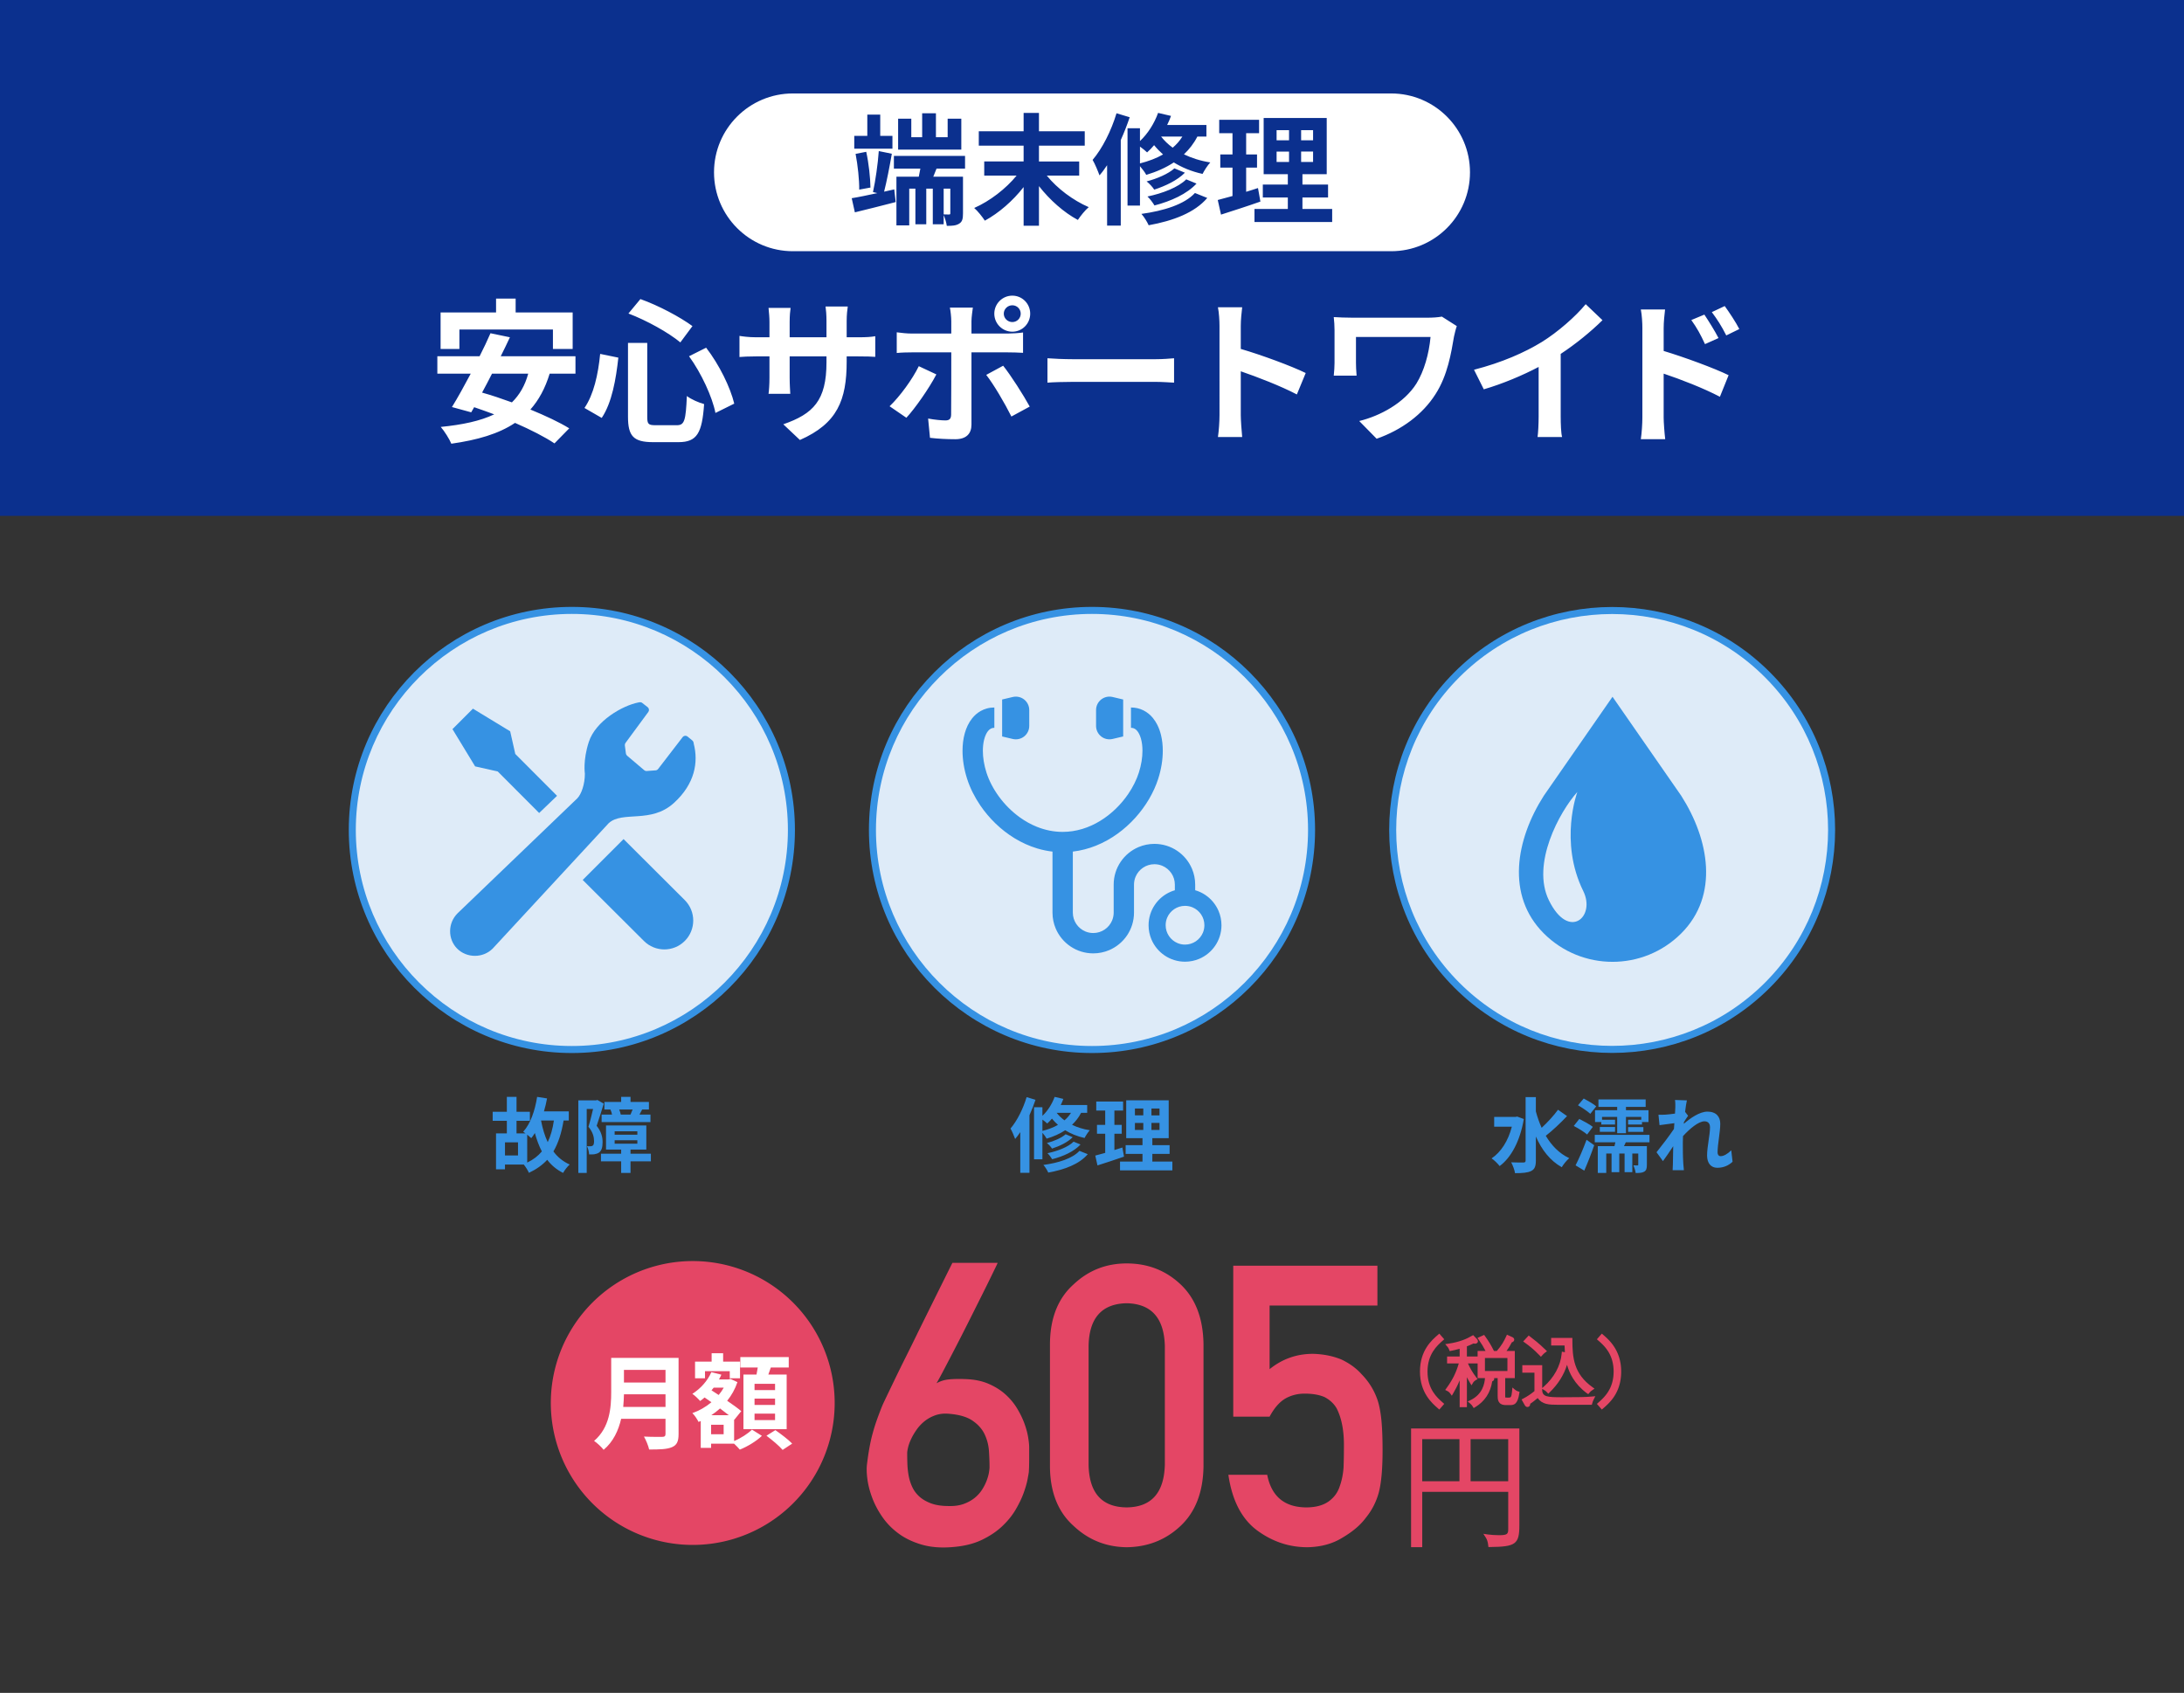 <?xml version="1.0" encoding="utf-8"?><svg xmlns="http://www.w3.org/2000/svg" width="295.15" height="228.788" viewBox="0 0 295.15 228.788" style="enable-background:new 0 0 295.15 228.788" xml:space="preserve"><rect x="0" y="0" width="295.15" height="228.788" fill="#333333" stroke="none"/><path style="fill:#0b308e" d="M0 69.715 0 0 295.15 0 295.15 69.715"/><path style="fill:#fff" d="M74.283 50.495c-.609 1.995-1.47 3.569-2.604 4.851 2.037.84 3.926 1.721 5.249 2.54l-1.995 2.036c-1.281-.86-3.212-1.848-5.333-2.771-2.226 1.491-5.081 2.311-8.608 2.814-.231-.588-.945-1.723-1.428-2.268 2.939-.295 5.333-.799 7.223-1.701-.924-.336-1.827-.672-2.708-.966l-.399.692-2.604-.713c.756-1.219 1.638-2.814 2.541-4.515h-4.514v-2.352h5.711c.546-1.071 1.05-2.142 1.47-3.107l2.625.546c-.378.818-.798 1.68-1.239 2.562h10.099v2.352H74.283zM62.084 47.157h-2.541v-4.934h7.496v-1.869h2.646v1.869h7.706v4.934h-2.667v-2.624h-12.64V47.157zM66.493 50.495c-.441.882-.903 1.743-1.344 2.562 1.281.357 2.646.818 4.031 1.322 1.029-1.008 1.764-2.268 2.205-3.884H66.493zM83.565 48.332c-.315 2.877-.861 6.09-2.247 8.146l-2.331-1.344c1.239-1.805 1.848-4.514 2.121-7.307L83.565 48.332zM87.47 46.338v9.973c0 1.008.147 1.155 1.134 1.155h2.876c1.029 0 1.197-.651 1.344-3.947.588.462 1.638.903 2.331 1.092-.273 3.905-.945 5.144-3.464 5.144h-3.422c-2.667 0-3.401-.818-3.401-3.443v-9.973H87.47zM86.546 40.417c2.478.882 5.375 2.436 7.034 3.653l-1.638 2.205c-1.617-1.344-4.535-2.961-7.013-3.906L86.546 40.417zM95.428 46.989c1.785 2.311 3.275 5.375 3.8 7.559l-2.541 1.26c-.42-2.141-1.89-5.354-3.569-7.663L95.428 46.989zM108.102 59.461l-2.247-2.121c4.052-1.406 5.837-3.213 5.837-8.377v-.799h-4.976v2.855c0 .924.063 1.785.084 2.205h-2.939c.063-.42.126-1.26.126-2.205v-2.855h-1.785c-1.05 0-1.806.043-2.268.084v-2.855c.357.063 1.218.189 2.268.189h1.785v-2.078c0-.609-.063-1.26-.126-1.891h2.981c-.063.399-.126 1.071-.126 1.891v2.078h4.976v-2.205c0-.84-.063-1.532-.126-1.952h3.002c-.063.42-.147 1.112-.147 1.952v2.205h1.554c1.113 0 1.743-.042 2.31-.146v2.792c-.462-.042-1.197-.063-2.31-.063h-1.554v.693C114.422 54.065 113.163 57.235 108.102 59.461zM122.489 56.458l-2.268-1.554c1.407-1.344 3.086-3.653 3.947-5.417l2.373 1.112C125.575 52.469 123.644 55.219 122.489 56.458zM131.286 43.399v1.68h4.892c.588 0 1.512-.062 2.079-.146v2.75c-.672-.042-1.491-.062-2.058-.062h-4.913v9.763c0 1.218-.693 1.974-2.184 1.974-1.134 0-2.352-.062-3.422-.189l-.252-2.604c.903.168 1.827.252 2.331.252.546 0 .756-.209.777-.756.021-.776.021-7.432.021-8.419v-.021h-5.333c-.63 0-1.449.021-2.037.084V44.91c.63.084 1.365.168 2.037.168h5.333v-1.68c0-.546-.105-1.47-.189-1.826h3.107C131.433 41.866 131.286 42.873 131.286 43.399zM139.16 54.947l-2.478 1.344c-.903-1.806-2.394-4.347-3.401-5.627l2.289-1.239C136.64 50.768 138.32 53.414 139.16 54.947zM136.808 39.955c1.344 0 2.415 1.092 2.415 2.436s-1.071 2.436-2.415 2.436-2.436-1.092-2.436-2.436S135.464 39.955 136.808 39.955zM136.808 43.525c.63 0 1.134-.504 1.134-1.134s-.504-1.134-1.134-1.134-1.155.504-1.155 1.134S136.178 43.525 136.808 43.525zM144.935 48.543h11.274c.987 0 1.911-.084 2.457-.127v3.297c-.504-.021-1.575-.105-2.457-.105h-11.274c-1.197 0-2.604.043-3.38.105v-3.297C142.311 48.48 143.843 48.543 144.935 48.543zM164.805 44.049c0-.734-.063-1.784-.21-2.52h3.275c-.084.735-.189 1.659-.189 2.52v3.107c2.813.819 6.845 2.311 8.776 3.255l-1.196 2.897c-2.163-1.134-5.312-2.352-7.58-3.129v5.942c0 .608.105 2.079.189 2.939h-3.275c.126-.84.21-2.1.21-2.939V44.049zM196.498 45.477c-.379 2.205-.861 5.25-2.499 7.79-1.743 2.751-4.599 4.851-7.958 6.026l-2.352-2.395c2.835-.692 6.068-2.436 7.727-5.06 1.05-1.7 1.701-4.031 1.911-6.299h-10.078v3.507c0 .314.021 1.07.084 1.721h-3.087c.063-.65.105-1.154.105-1.721v-4.431c0-.567-.042-1.218-.105-1.764.672.042 1.596.084 2.583.084h10.036c.714 0 1.428-.042 1.994-.147l2.016 1.281C196.75 44.385 196.561 45.184 196.498 45.477zM208.375 46.212c2.162-1.344 4.556-3.443 5.92-5.103l2.268 2.163c-1.596 1.575-3.611 3.212-5.647 4.556v8.482c0 .924.042 2.227.188 2.751h-3.316c.084-.504.146-1.827.146-2.751v-6.719c-2.162 1.135-4.829 2.268-7.412 3.023l-1.322-2.645C202.957 49.004 206.044 47.64 208.375 46.212zM221.954 44.365c0-.756-.062-1.784-.209-2.54h3.275c-.084.734-.189 1.658-.189 2.54v3.065c2.793.84 6.845 2.33 8.776 3.275l-1.176 2.918c-2.184-1.154-5.333-2.372-7.601-3.128v5.942c0 .588.105 2.057.21 2.918h-3.296c.125-.818.209-2.1.209-2.918V44.365zM232.243 45.688l-1.827.818c-.608-1.322-1.071-2.162-1.848-3.254l1.764-.735C230.919 43.399 231.759 44.742 232.243 45.688zM235.055 44.469l-1.764.861c-.672-1.322-1.176-2.1-1.952-3.149l1.743-.819C233.691 42.201 234.573 43.525 235.055 44.469zM187.997 12.63h-80.843c-5.887 0-10.66 4.773-10.66 10.66v0c0 5.887 4.773 10.66 10.66 10.66h80.843c5.887 0 10.66-4.773 10.66-10.66v0C198.657 17.403 193.884 12.63 187.997 12.63z"/><path style="fill:#0b308e" d="m120.851 25.593.196 1.715c-1.911.506-3.935.995-5.519 1.388l-.425-1.91c.931-.147 2.155-.408 3.461-.687l-.588-.146c.327-1.47.669-3.837.784-5.535l1.764.359c-.294 1.698-.686 3.723-1.045 5.127L120.851 25.593zM120.606 20.091h-5.159v-1.73h1.763v-2.874h1.747v2.874h1.649V20.091zM116.117 25.626c.016-1.307-.196-3.299-.49-4.833l1.437-.277c.343 1.551.555 3.526.571 4.832L116.117 25.626zM126.566 22.785l-.441 1.094h4.016v4.947c0 .718-.082 1.143-.522 1.403-.44.278-.979.294-1.665.294-.065-.44-.229-1.012-.425-1.453v1.241h-1.469v-4.816h-.882v4.816h-1.469v-4.816h-.833v4.963h-1.731v-6.579h3.021c.065-.343.147-.719.212-1.094h-3.576v-1.715h9.617v1.715H126.566zM129.913 20.222h-8.539v-4.18h1.78v2.498h1.469v-3.233h1.861v3.233h1.584v-2.498h1.845V20.222zM128.427 25.495h-.898v3.478c.311.017.621.017.719.017.146 0 .179-.049.179-.18V25.495zM141.468 23.732c1.404 1.747 3.576 3.363 5.666 4.262-.49.408-1.127 1.208-1.47 1.73-1.895-1.013-3.788-2.694-5.257-4.571v5.355h-2.073v-5.225c-1.453 1.86-3.347 3.51-5.241 4.538-.326-.506-.963-1.306-1.437-1.714 2.123-.931 4.294-2.612 5.73-4.376h-4.375v-1.91h5.323v-2.139h-6.058V17.74h6.058v-2.481h2.073v2.481h6.188v1.943h-6.188v2.139h5.437v1.91H141.468zM152.67 15.846c-.343 1.013-.751 2.073-1.208 3.086v11.56h-1.846v-8.164c-.326.49-.669.964-1.028 1.372-.163-.457-.62-1.584-.931-2.09 1.307-1.535 2.515-3.919 3.232-6.303L152.67 15.846zM161.813 18.458c-.474.931-1.094 1.715-1.812 2.4 1.013.489 2.205.882 3.56 1.094-.343.359-.816 1.094-1.045 1.551-1.502-.326-2.808-.882-3.886-1.551-1.094.719-2.351 1.273-3.723 1.682-.146-.294-.522-.8-.849-1.176v5.323h-1.682V17.332h1.682v1.73c1.062-.996 1.942-2.384 2.449-3.805l1.747.408c-.147.408-.327.833-.522 1.225h5.306v1.567H161.813zM154.058 22.083c1.159-.294 2.204-.687 3.118-1.209-.457-.407-.865-.832-1.208-1.257-.294.359-.62.686-.947.979-.212-.212-.604-.522-.963-.783V22.083zM163.152 26.752c-1.698 1.992-4.588 3.086-7.918 3.69-.213-.474-.604-1.11-.98-1.535 3.005-.408 5.829-1.29 7.233-2.824L163.152 26.752zM160.131 23.34c-1.012 1.028-2.628 1.796-4.146 2.286-.229-.359-.653-.816-1.029-1.11 1.388-.359 2.955-1.029 3.756-1.764L160.131 23.34zM161.699 24.81c-1.29 1.403-3.461 2.384-5.682 2.955-.212-.359-.604-.898-.947-1.208 2.041-.425 4.164-1.241 5.241-2.318L161.699 24.81zM156.915 18.458c.408.522.931 1.045 1.567 1.502.522-.44.946-.931 1.306-1.502H156.915zM170.333 27.242c-1.796.637-3.756 1.257-5.323 1.763l-.44-1.976c.571-.146 1.241-.326 1.992-.538v-3.837h-1.649v-1.78h1.649v-2.873h-1.796v-1.812h5.388v1.812h-1.747v2.873h1.47v1.78h-1.47v3.266c.539-.164 1.077-.327 1.6-.507L170.333 27.242zM180.032 28.239v1.763h-10.499v-1.763h4.507v-1.552h-3.38V24.94h3.38v-1.403h-3.266v-7.593h8.522v7.593h-3.281v1.403h3.461v1.747h-3.461v1.552H180.032zM172.521 18.964h1.682v-1.371h-1.682V18.964zM172.521 21.887h1.682v-1.404h-1.682V21.887zM177.452 17.593h-1.616v1.371h1.616V17.593zM177.452 20.483h-1.616v1.404h1.616V20.483z"/><path style="fill:#e44665" d="M201.371,208.823c-0.072-0.611-0.198-0.9-0.396-1.206c0.486,0.072,1.135,0.108,1.621,0.108 c1.08,0,1.477-0.162,1.477-1.045v-5.312h-12.118v7.473h-1.008v-15.539h14.134v12.82 C205.08,208.409,204.864,208.787,201.371,208.823z M197.482,194.239h-5.528v6.193h5.528V194.239z M204.072,194.239h-5.582v6.193 h5.582V194.239z"/><path style="fill:#e44665" d="M192.204 209.091h-1.508v-16.039h14.634v13.07c0 2.557-.48 2.915-3.956 2.95l-.225.002-.026-.223c-.066-.562-.178-.82-.358-1.1l-.301-.465.548.082c.432.064 1.054.105 1.584.105 1.082 0 1.227-.16 1.227-.795v-5.062h-11.618V209.091zM191.196 208.591h.508v-7.473h12.618v5.562c0 1.199-.748 1.295-1.727 1.295-.378 0-.803-.021-1.178-.055.071.177.128.382.171.649 3.241-.049 3.241-.445 3.241-2.447v-12.57h-13.634V208.591zM204.322 200.682h-6.082v-6.693h6.082V200.682zM198.74 200.182h5.082v-5.693h-5.082V200.182zM197.732 200.682h-6.028v-6.693h6.028V200.682zM192.204 200.182h5.028v-5.693h-5.028V200.182zM194.487 190.14c-.81-.699-2.339-2.029-2.339-4.777 0-2.749 1.519-4.067 2.339-4.777l.339.39c-.779.689-2.158 1.899-2.158 4.388s1.359 3.688 2.158 4.388L194.487 190.14z"/><path style="fill:#e44665" d="m194.512 190.492-.188-.163c-.787-.681-2.426-2.095-2.426-4.967 0-2.867 1.578-4.232 2.425-4.967l.189-.163.665.766-.186.164c-.782.691-2.074 1.834-2.074 4.2 0 2.383 1.298 3.521 2.073 4.199l.188.165L194.512 190.492zM194.462 180.938c-.812.716-2.064 1.984-2.064 4.425 0 2.444 1.253 3.71 2.064 4.425l.012-.014c-.808-.722-2.057-1.997-2.057-4.411 0-2.407 1.254-3.687 2.058-4.41L194.462 180.938zM197.999 184.013c.24.56.59 1.359 1.31 2.289-.09.05-.319.21-.449.43-.4-.659-.64-1.209-.87-1.959v5.147h-.479v-4.987c-.36 1.459-.89 2.479-1.329 3.229-.17-.24-.42-.37-.5-.41.89-1.22 1.399-2.278 1.789-3.738h-1.659v-.439h1.699v-1.629c-.71.22-1.13.3-1.439.359-.069-.21-.17-.34-.279-.47 1.568-.229 2.538-.68 3.248-1.089l.359.369c.05.05.08.11.08.15s-.07.09-.13.09-.16-.06-.2-.08c-.539.27-.859.39-1.159.5v1.799h1.52v.439H197.999zM201.438 186.472c-.07.56-.3 2.329-2.199 3.479-.1-.16-.199-.301-.43-.49 1.979-.949 2.1-2.759 2.14-3.418l.569.16c.08.02.16.05.16.13C201.678 186.432 201.588 186.462 201.438 186.472zM204.077 189.64h-.55c-.84 0-.88-.479-.88-1.039v-2.608h-2.708v-3.169h2.459c.669-.749 1.039-1.369 1.379-2.118l.529.239c.04.021.08.051.08.101 0 .119-.17.119-.229.119-.22.431-.54 1.02-1.08 1.659h1.39v3.169h-1.299v2.578c0 .13 0 .32.02.4.021.09.04.159.66.159.409 0 .649 0 .749-1.119.18.15.32.21.479.26C204.866 189.64 204.466 189.64 204.077 189.64zM201.128 182.744c-.36-.73-.67-1.25-1.08-1.829l.44-.2c.51.71.789 1.189 1.1 1.799C201.308 182.614 201.278 182.624 201.128 182.744zM203.966 183.274h-3.538v2.259h3.538V183.274z"/><path style="fill:#e44665" d="m199.157 190.292-.13-.21c-.087-.139-.17-.259-.377-.429l-.303-.249.354-.17c1.676-.803 1.923-2.251 1.983-2.992h-.995v-1.979h-1.308c.225.499.556 1.15 1.125 1.886l.179.23-.255.142c-.06.033-.254.167-.355.338l-.212.359-.217-.356c-.155-.256-.288-.497-.406-.742v4.051h-.979v-3.631c-.285.72-.596 1.291-.863 1.748l-.196.335-.224-.316c-.063-.09-.186-.22-.407-.331l-.265-.132.174-.239c.812-1.113 1.293-2.074 1.662-3.341h-1.58v-.939h1.699v-1.043c-.527.15-.872.217-1.134.268l-.216.041-.077-.207c-.056-.168-.135-.271-.233-.387l-.289-.344.444-.064c1.572-.23 2.515-.687 3.159-1.059l.169-.097.494.508c.094.094.151.217.151.325 0 .277-.35.395-.581.289-.4.196-.681.309-.908.395v1.375h1.449v-.75h1.073c-.291-.567-.562-1.011-.918-1.514l-.175-.247.902-.41.12.167c.536.747.816 1.236 1.119 1.831l.088.173h.387c.635-.727.967-1.316 1.264-1.972l.103-.228.757.343c.199.102.228.249.228.328 0 .054-.018.292-.319.354-.184.351-.409.747-.725 1.174h1.124v3.669h-1.299v2.328c0 .062 0 .204.006.288.062.01.184.021.424.021.314 0 .421 0 .5-.892l.042-.477.367.308c.145.12.25.167.394.213l.205.063-.032.213c-.225 1.462-.697 1.581-1.246 1.581h-.55c-1.13 0-1.13-.807-1.13-1.289v-2.358h-.479c.008.033.011.063.011.09 0 .107-.04.275-.268.352-.237 1.533-1.008 2.703-2.292 3.48L199.157 190.292zM199.233 189.519c.027.031.053.062.075.091 1.62-1.089 1.816-2.645 1.882-3.169l.009-.068-.023-.007C201.1 187.142 200.806 188.609 199.233 189.519zM202.897 185.783v2.818c0 .585.052.789.63.789h.55c.254 0 .466 0 .632-.575-.154.471-.421.565-.861.565-.512 0-.829-.023-.904-.354-.023-.098-.025-.258-.025-.456L202.897 185.783zM196.041 187.677c.031.022.061.045.09.069.153-.275.315-.588.475-.944C196.438 187.091 196.25 187.38 196.041 187.677zM198.63 185.774c.081.177.169.35.267.525.02-.018.039-.035.059-.052C198.836 186.085 198.729 185.927 198.63 185.774zM204.216 185.742v-2.669V185.742zM200.678 185.283h3.038v-1.759h-3.038V185.283zM202.554 183.024h.026l.305-.361c.504-.597.813-1.149 1.049-1.611l-.035-.017c-.303.634-.665 1.229-1.314 1.956L202.554 183.024zM200.934 181.84c.099.173.194.352.293.544.003-.002.007-.003.01-.005C201.141 182.199 201.043 182.023 200.934 181.84zM196.221 182.018c.001 0 .001.001.001.002.036-.008.074-.016.113-.023C196.298 182.003 196.26 182.01 196.221 182.018zM199.003 181.053c-.098.054-.201.109-.312.164.098-.045.204-.096.321-.154L199.003 181.053zM208.167 184.742v3.079c0 1.259 1.05 1.259 2.979 1.259 2.429 0 3.108-.02 4.028-.1-.09.18-.18.39-.24.619h-4.367c-1.39 0-2.149-.069-2.709-1.039-.6.55-1.089.88-1.299 1.01.01.119 0 .329-.13.329-.061 0-.101-.02-.19-.189l-.27-.479c.67-.351 1.149-.7 1.649-1.109v-2.858h-1.64v-.521H208.167zM206.619 180.826c.34.26 1.159.869 2.059 1.759-.18.13-.289.239-.439.409-.81-.839-1.439-1.329-2.019-1.738L206.619 180.826zM211.766 183.054c-.04-.35-.08-.87-.08-1.47h-1.809v-.52h2.368c0 2.299.13 4.678 2.809 6.597-.25.17-.29.22-.46.42-2.269-1.689-2.658-3.798-2.809-4.838-.26 1.829-1.209 3.469-2.538 4.748-.13-.141-.25-.25-.479-.38 1.579-1.38 2.389-3.089 2.528-4.647L211.766 183.054z"/><path style="fill:#e44665" d="M206.429 190.15c-.223 0-.325-.159-.411-.322l-.393-.699.228-.119c.616-.322 1.06-.639 1.516-1.007v-2.489h-1.64v-1.021h2.688v3.094l.187-.163c1.407-1.23 2.299-2.863 2.443-4.481l.024-.275.413.079c-.021-.239-.04-.552-.047-.911h-1.811v-1.02h2.868v.25c0 2.438.203 4.602 2.704 6.394l.291.209-.296.201c-.217.147-.245.18-.399.362l-.152.179-.198-.128c-1.688-1.257-2.37-2.746-2.673-3.835-.418 1.363-1.217 2.634-2.351 3.725l-.185.178-.173-.188c-.119-.129-.221-.22-.419-.332l-.228-.129v.121c0 .96.701 1.009 2.729 1.009 2.363 0 3.074-.018 4.007-.099l.445-.039-.2.399c-.102.204-.175.391-.222.571l-.05.187h-4.56c-1.28 0-2.135-.047-2.76-.908-.435.378-.79.629-.997.766-.008.116-.04.239-.122.329C206.621 190.11 206.529 190.15 206.429 190.15zM206.312 189.329l.041.074.074-.046c.168-.104.604-.391 1.167-.896C207.241 188.743 206.836 189.036 206.312 189.329zM208.834 189.153c.407.171.946.197 1.732.197h4.182c.01-.029.02-.058.03-.087-.785.055-1.608.067-3.633.067C210.192 189.33 209.397 189.33 208.834 189.153zM207.918 188.166l.037.062c-.025-.121-.038-.257-.038-.407v-2.829l-1.688.021h1.64v3.199L207.918 188.166zM212.043 183.282c.123.841.466 2.834 2.518 4.459.025-.027.051-.053.078-.077-2.352-1.825-2.626-4.04-2.643-6.349l-1.869.02h1.809v.25c0 .658.049 1.186.078 1.441L212.043 183.282zM209.174 187.58c.025.021.05.04.072.061 1.257-1.271 2.044-2.779 2.283-4.378l-.015-.003C211.302 184.837 210.481 186.353 209.174 187.58zM208.246 183.362l-.188-.194c-.817-.848-1.437-1.321-1.983-1.708l-.233-.165.749-.806.253.194c.376.286 1.158.881 2.01 1.724l.21.207-.239.173c-.163.118-.259.215-.398.373L208.246 183.362zM206.595 181.217c.467.341.991.764 1.639 1.415.022-.022.045-.044.067-.064-.678-.648-1.292-1.13-1.654-1.406L206.595 181.217zM216.498 190.14l-.34-.39c.78-.689 2.159-1.899 2.159-4.388s-1.359-3.688-2.159-4.388l.34-.39c.81.699 2.339 2.028 2.339 4.777C218.837 188.111 217.319 189.43 216.498 190.14z"/><path style="fill:#e44665" d="m216.474 190.492-.667-.764.186-.165c.781-.689 2.075-1.833 2.075-4.2 0-2.387-1.298-3.521-2.073-4.199l-.188-.165.668-.765.188.162c.787.681 2.426 2.095 2.426 4.967 0 2.867-1.578 4.232-2.425 4.967L216.474 190.492zM216.51 189.773l.013.015c.811-.716 2.064-1.984 2.064-4.425 0-2.444-1.254-3.711-2.064-4.425l-.013.014c.809.721 2.058 1.994 2.058 4.411C218.568 187.769 217.315 189.049 216.51 189.773zM134.815 170.669c.017 0-.064.186-.246.556-.181.371-.427.876-.737 1.515-.311.638-.673 1.371-1.087 2.199s-.85 1.699-1.307 2.613c-.458.915-.923 1.838-1.397 2.77-.475.932-.932 1.82-1.372 2.666-.439.845-.841 1.613-1.203 2.303-.362.69-.665 1.242-.906 1.656.5-.293 1.065-.47 1.695-.53s1.359-.073 2.187-.039c1.19.035 2.229.242 3.119.621.888.38 1.651.854 2.29 1.423.638.57 1.168 1.204 1.592 1.902.422.699.754 1.381.996 2.045.241.664.41 1.285.505 1.863.094.578.142 1.031.142 1.358 0 .104 0 .294 0 .569 0 .276 0 .582 0 .919 0 .336-.004.677-.013 1.022-.009.345-.021.638-.039.879-.018.121-.074.437-.168.945s-.268 1.112-.518 1.812c-.25.698-.608 1.449-1.074 2.251-.466.803-1.079 1.562-1.837 2.277-.759.717-1.682 1.333-2.769 1.851s-2.381.837-3.882.958c-1.57.138-2.959.034-4.167-.311-1.208-.346-2.251-.837-3.131-1.476-.88-.638-1.613-1.376-2.2-2.213-.587-.836-1.048-1.694-1.385-2.575-.336-.879-.561-1.725-.673-2.535-.112-.812-.134-1.502-.064-2.07.104-.846.215-1.601.336-2.265.121-.664.263-1.298.427-1.902.164-.604.349-1.199.556-1.786.207-.586.448-1.225.725-1.914.069-.173.259-.583.569-1.229.311-.647.694-1.445 1.152-2.394.457-.949.97-1.993 1.54-3.132s1.139-2.294 1.708-3.468c1.346-2.726 2.855-5.771 4.529-9.135H134.815zM133.728 198.282c0-.655-.026-1.38-.078-2.174-.052-.793-.246-1.548-.583-2.265-.336-.716-.884-1.332-1.643-1.85-.759-.518-1.837-.828-3.235-.932-.656-.053-1.251.017-1.786.207-.535.189-1.009.448-1.423.775-.414.328-.772.704-1.074 1.126-.302.423-.552.841-.75 1.255-.199.414-.341.799-.427 1.152-.086.354-.129.625-.129.814 0 .432.008.911.026 1.437.017.526.073 1.053.168 1.579.094.526.254 1.035.479 1.526.224.492.543.928.958 1.308.414.379.945.689 1.591.932.647.241 1.454.361 2.42.361.776.018 1.453-.081 2.031-.297s1.07-.492 1.476-.828c.405-.337.737-.712.996-1.126s.461-.819.608-1.216c.146-.397.246-.755.297-1.074S133.728 198.437 133.728 198.282zM141.894 181.573c.033-3.479 1.112-6.158 3.237-8.036 1.99-1.859 4.365-2.79 7.125-2.79 2.844 0 5.261.932 7.252 2.795 2.023 1.881 3.069 4.563 3.136 8.048v16.641c-.066 3.468-1.112 6.143-3.136 8.022-1.991 1.863-4.408 2.812-7.252 2.847-2.76-.035-5.135-.981-7.125-2.842-2.125-1.878-3.204-4.548-3.237-8.011V181.573zM157.42 181.909c-.101-3.785-1.822-5.713-5.165-5.782-3.359.069-5.072 1.997-5.14 5.782v16.026c.067 3.82 1.78 5.748 5.14 5.782 3.343-.034 5.064-1.962 5.165-5.782V181.909zM166.665 171.057h19.481v5.381h-14.569v8.596c1.71-1.38 3.662-2.07 5.858-2.07 1.408.035 2.698.294 3.871.776 1.106.535 2.003 1.19 2.69 1.967 1.017 1.035 1.749 2.233 2.199 3.596.232.741.399 1.647.5 2.717.1 1.086.149 2.423.149 4.009 0 2.449-.167 4.329-.501 5.641-.352 1.293-.937 2.44-1.756 3.44-.719.979-1.763 1.871-3.134 2.678-1.338.841-2.926 1.278-4.765 1.312-2.474 0-4.739-.758-6.795-2.272-2.09-1.55-3.385-4.055-3.887-7.517h5.247c.568 2.905 2.317 4.374 5.246 4.408 1.255 0 2.259-.259 3.013-.777.72-.502 1.222-1.158 1.506-1.971.302-.812.485-1.694.553-2.646.033-.933.05-1.841.05-2.723.034-2.16-.293-3.915-.981-5.264-.37-.64-.915-1.149-1.637-1.53-.722-.311-1.62-.466-2.694-.466-.956 0-1.829.225-2.618.674-.789.467-1.494 1.279-2.115 2.438h-4.912V171.057zM93.619 170.426A19.181 19.181 0 1 0 93.619 208.788 19.181 19.181 0 1 0 93.619 170.426z"/><path style="fill:#fff" d="M91.704 193.807c0 1.008-.238 1.484-.882 1.765-.673.294-1.653.322-3.096.322-.098-.49-.435-1.289-.701-1.751.98.056 2.157.042 2.465.042.336 0 .448-.112.448-.406v-2.031h-5.995c-.364 1.569-1.064 3.096-2.367 4.188-.252-.351-.925-.967-1.289-1.205 2.115-1.807 2.312-4.482 2.312-6.611v-4.608h9.105V193.807zM89.939 190.137v-1.709h-5.617c-.014.532-.042 1.12-.098 1.709H89.939zM84.322 185.136v1.709h5.617v-1.709H84.322zM99.21 194.745c.924-.379 1.905-1.022 2.409-1.541l1.345.841c-.729.714-1.961 1.456-2.983 1.862-.182-.224-.49-.532-.771-.798h-3.11v.56H94.7v-3.628l-.294.126c-.182-.364-.546-.924-.84-1.19.924-.322 1.807-.826 2.577-1.471l-.924-.645c-.196.168-.392.337-.603.477-.224-.267-.742-.771-1.05-.967 1.092-.687 2.059-1.751 2.563-2.928l1.358.337c-.098.224-.196.434-.322.644h1.303l.252-.069.938.434c-.322.953-.798 1.793-1.387 2.521.756.505 1.443 1.009 1.905 1.401l-.938 1.162-.028-.027V194.745zM95.274 186.271H93.93v-2.256h2.241v-1.134h1.555v1.134h2.283v2.256h-1.387v-.967h-3.348V186.271zM97.795 192.546h-1.695v1.288h1.695V192.546zM98.496 191.257c-.35-.28-.771-.588-1.191-.91-.378.336-.771.645-1.176.91H98.496zM96.451 187.532c-.098.126-.196.238-.294.364l.966.63c.266-.309.49-.645.687-.994H96.451zM102.236 185.766c.056-.308.112-.644.168-.952h-2.354v-1.415h6.542v1.415h-2.423c-.112.336-.224.658-.336.952h2.479v7.383h-5.841v-7.383H102.236zM104.743 187.013h-2.773v.854h2.773V187.013zM104.743 189.016h-2.773v.854h2.773V189.016zM104.743 191.047h-2.773v.868h2.773V191.047zM104.785 193.275c.743.518 1.765 1.288 2.27 1.82l-1.289.854c-.448-.532-1.429-1.358-2.186-1.919L104.785 193.275z"/><path style="fill:#3692e3" d="M76.165 151.428c-.275 1.672-.715 3.059-1.375 4.181.561.771 1.298 1.364 2.2 1.771-.297.253-.704.781-.891 1.133-.88-.44-1.584-1.034-2.146-1.771-.66.716-1.474 1.287-2.475 1.761-.11-.297-.462-.836-.693-1.122h-2.541v.648h-1.21v-4.862h1.463v-1.694h-1.914v-1.221h1.914v-2.014h1.309v2.014h1.804v1.221h-1.804v1.694h1.21c-.11-.088-.22-.165-.308-.22.979-1.067 1.584-2.828 1.881-4.709l1.342.209c-.11.594-.253 1.188-.418 1.749h3.355v1.232H76.165zM70.005 154.387h-1.76v1.771h1.76V154.387zM71.248 157.116c.814-.385 1.463-.891 1.98-1.507-.385-.737-.693-1.573-.946-2.486-.154.253-.319.495-.484.693-.121-.11-.33-.297-.55-.474V157.116zM73.118 151.428c.198 1.067.495 2.058.902 2.927.396-.825.671-1.794.836-2.927H73.118zM81.59 149.151c-.286.936-.649 2.135-.957 2.992.66.836.803 1.573.803 2.212 0 .704-.143 1.166-.484 1.408-.176.121-.385.187-.638.23-.187.022-.451.033-.704.022-.011-.309-.11-.804-.286-1.111.198.011.341.011.484.011.121-.011.22-.033.308-.099.121-.088.165-.309.165-.616 0-.506-.143-1.188-.759-1.925.22-.693.451-1.65.627-2.398H79.29v8.636h-1.133v-9.803h2.388l.187-.055L81.59 149.151zM87.96 156.951h-2.75v1.562h-1.265v-1.562h-2.729v-1.034h2.729v-.561h-2.046v-3.257h5.446v3.257h-2.134v.561h2.75V156.951zM82.712 150.625c-.044-.221-.121-.474-.22-.683h-.814v-1.023h2.267v-.682h1.265v.682h2.486v1.023h-.913c-.132.265-.253.495-.363.683h1.485v1.022h-6.601v-1.022H82.712zM83.064 153.354h3.069v-.463h-3.069V153.354zM83.064 154.564h3.069v-.462h-3.069V154.564zM85.209 150.625c.088-.198.198-.451.286-.683H83.68c.099.242.176.495.209.683H85.209z"/><path style="fill:#deebf8" d="M77.282 82.492A29.672 29.672 0 1 0 77.282 141.836 29.672 29.672 0 1 0 77.282 82.492z"/><path style="fill:#3692e3" d="M77.282,142.311c-16.623,0-30.147-13.523-30.147-30.146s13.524-30.147,30.147-30.147 s30.147,13.524,30.147,30.147S93.905,142.311,77.282,142.311z M77.282,82.968c-16.099,0-29.197,13.097-29.197,29.197 s13.098,29.197,29.197,29.197s29.197-13.098,29.197-29.197S93.381,82.968,77.282,82.968z"/><path style="fill:#3692e3" d="m67.269 104.263 5.594 5.609c.96-.922 1.793-1.721 2.417-2.321l-5.643-5.657-.69-3.061-5.035-3.061-1.382 1.383-1.382 1.382 3.061 5.035L67.269 104.263zM84.269 113.399l8.272 8.246c1.525 1.524 1.525 3.996 0 5.521-1.525 1.524-3.996 1.524-5.521 0l-8.272-8.246L84.269 113.399z"/><path style="fill:#3692e3" d="M91.07 108.52c2.848-2.585 3.324-5.522 2.687-7.999-.019-.197-.066-.362-.237-.485l-.573-.47c-.099-.093-.233-.138-.367-.126-.135.014-.257.083-.337.192l-3.297 4.286c-.092.127-.241.199-.396.194l-1.197.088c-.102-.003-.202-.04-.282-.105l-2.312-1.959c-.094-.076-.156-.185-.172-.305l-.143-1.084c-.017-.119.014-.241.085-.339l3.087-4.193c.14-.192.113-.459-.061-.621l-.749-.586c-.146-.136-.313-.117-.54-.073-2.132.42-5.772 2.485-6.695 5.339-.814 2.511-.53 4.282-.53 4.282 0 1.415-.465 2.779-1.038 3.351l-16.083 15.441c-.031.028-.062.058-.092.088-1.328 1.328-1.326 3.484-.043 4.768 1.283 1.283 3.472 1.317 4.8-.012.062-.062.121-.126.177-.191l15.509-16.765C84.178 109.538 87.955 111.347 91.07 108.52zM205.932 151.23c-.507 2.982-1.717 5.215-3.268 6.359-.231-.309-.76-.836-1.09-1.035 1.276-.857 2.245-2.365 2.74-4.289h-2.388v-1.32h2.871l.242-.045L205.932 151.23zM211.774 150.833c-.88.936-1.98 1.971-2.872 2.662.781 1.32 1.815 2.389 3.169 3.027-.33.273-.781.824-1.012 1.221-1.596-.902-2.707-2.355-3.499-4.148v3.246c0 .791-.176 1.188-.627 1.408-.474.242-1.188.297-2.189.297-.055-.418-.309-1.078-.518-1.463.727.033 1.42.021 1.65.021.221 0 .297-.076.297-.264v-8.57h1.387v1.936c.209.771.462 1.508.781 2.211.781-.725 1.65-1.66 2.211-2.441L211.774 150.833zM214.488 153.32c-.385-.34-1.199-.836-1.805-1.154l.748-.947c.572.287 1.408.738 1.827 1.068L214.488 153.32zM212.925 157.49c.44-.848 1.023-2.189 1.485-3.455l1.034.738c-.396 1.145-.88 2.387-1.342 3.432L212.925 157.49zM214.916 150.527c-.352-.33-1.11-.836-1.661-1.156l.771-.912c.539.285 1.331.736 1.694 1.055L214.916 150.527zM219.713 154.376l-.242.518h3.092v2.508c0 .484-.066.77-.363.947-.286.164-.66.176-1.155.176-.032-.32-.176-.738-.297-1.035.22.012.451.012.539.012s.11-.021.11-.121v-1.486h-.804v2.52h-1.045v-2.52h-.715v2.52h-1.045v-2.52h-.716v2.619h-1.144v-3.619h2.255c.044-.166.088-.342.121-.518h-2.783v-1.012h7.393v1.012H219.713zM218.547 149.591h-2.53v-1.012h6.381v1.012h-2.662v.451h3.047v1.596h-.88v.34h-1.881v-.648h1.782v-.385h-2.068v2.199h-1.188v-2.199h-2.046v.385h1.76v.648h-1.859v-.34h-.847v-1.596h2.992V149.591zM216.204 152.308h2.058v.648h-2.058V152.308zM220.022 152.32h2.068v.648h-2.068V152.32zM226.363 148.656l1.606.055c-.066.309-.165.869-.242 1.551l.407.529c-.154.197-.374.561-.562.848-.011.076-.011.152-.021.24.869-.758 2.134-1.648 3.201-1.648 1.188 0 1.728.703 1.728 1.627 0 1.145-.363 2.762-.363 3.895 0 .287.144.496.418.496.407 0 .925-.287 1.431-.793l.176 1.551c-.506.475-1.177.814-2.068.814-.825 0-1.375-.594-1.375-1.66 0-1.189.396-2.807.396-3.807 0-.539-.285-.814-.748-.814-.813 0-2.002 1.012-2.904 2.002-.011.309-.021.605-.021.891 0 .902 0 1.826.065 2.861.012.197.044.594.077.848h-1.519c.022-.254.033-.639.033-.814.022-.859.033-1.496.044-2.422-.462.693-1.001 1.498-1.386 2.014l-.869-1.199c.627-.77 1.728-2.223 2.354-3.146.021-.252.044-.516.055-.781-.539.066-1.386.178-2.002.266l-.144-1.408c.319.01.572.01.957-.012.319-.021.804-.076 1.276-.143.022-.418.044-.727.044-.848C226.407 149.327 226.418 148.997 226.363 148.656z"/><path style="fill:#deebf8" d="M217.868 82.492A29.672 29.672 0 1 0 217.868 141.836 29.672 29.672 0 1 0 217.868 82.492z"/><path style="fill:#3692e3" d="M217.869,142.297c-7.72,0-15.44-2.938-21.317-8.815c-11.754-11.755-11.754-30.88,0-42.635 c11.754-11.754,30.881-11.754,42.635,0c11.753,11.755,11.753,30.88,0,42.635l0,0C233.309,139.359,225.588,142.297,217.869,142.297 z M217.869,82.981c-7.478,0-14.953,2.845-20.646,8.538c-11.384,11.384-11.384,29.907,0,41.291 c11.383,11.382,29.906,11.38,41.291,0l0,0c11.383-11.384,11.383-29.907,0-41.291C232.823,85.828,225.344,82.981,217.869,82.981z"/><path style="fill:#3692e3" d="m227.211 107.552-9.293-13.387-9.292 13.387c-3.769 5.907-5.132 13.452 0 18.585 2.566 2.566 5.928 3.849 9.292 3.849 3.364 0 6.726-1.283 9.293-3.849C232.342 121.005 230.98 113.46 227.211 107.552zM209.324 121.677c-2.412-4.913 1.429-11.969 3.841-14.648 0 0-2.501 6.699.803 13.399C215.683 123.903 212.016 127.164 209.324 121.677zM139.939 148.634c-.231.682-.506 1.396-.814 2.079v7.789h-1.243v-5.501c-.22.33-.451.649-.693.924-.11-.308-.418-1.066-.627-1.408.88-1.034 1.694-2.64 2.178-4.246L139.939 148.634zM146.1 150.394c-.319.627-.737 1.155-1.222 1.617.682.33 1.485.594 2.398.737-.231.242-.55.737-.704 1.045-1.013-.22-1.893-.594-2.618-1.045-.737.484-1.584.858-2.508 1.133-.099-.197-.352-.539-.572-.792v3.587h-1.133v-7.041h1.133v1.166c.715-.671 1.309-1.606 1.65-2.563l1.177.275c-.099.274-.22.561-.352.825h3.575v1.056H146.1zM140.874 152.836c.781-.198 1.485-.462 2.102-.814-.308-.274-.583-.561-.814-.847-.198.242-.418.462-.638.66-.143-.144-.407-.353-.649-.528V152.836zM147.001 155.983c-1.144 1.342-3.091 2.079-5.335 2.486-.143-.319-.407-.748-.66-1.034 2.024-.275 3.927-.869 4.873-1.903L147.001 155.983zM144.966 153.684c-.682.692-1.771 1.21-2.794 1.54-.154-.242-.44-.551-.693-.748.936-.242 1.992-.693 2.53-1.188L144.966 153.684zM146.023 154.673c-.869.946-2.333 1.606-3.829 1.991-.143-.241-.407-.604-.638-.813 1.375-.286 2.806-.836 3.531-1.562L146.023 154.673zM142.799 150.394c.275.353.627.704 1.056 1.013.353-.298.639-.628.881-1.013H142.799zM151.901 156.313c-1.21.429-2.53.847-3.586 1.188l-.297-1.331c.385-.1.836-.221 1.342-.363v-2.586h-1.111v-1.199h1.111v-1.936h-1.21v-1.222h3.631v1.222h-1.178v1.936h.99v1.199h-.99v2.2c.363-.109.727-.22 1.078-.341L151.901 156.313zM158.436 156.984v1.188h-7.074v-1.188h3.037v-1.045h-2.277v-1.177h2.277v-.946h-2.2V148.7h5.742v5.116h-2.211v.946h2.332v1.177h-2.332v1.045H158.436zM153.375 150.735h1.133v-.924h-1.133V150.735zM153.375 152.704h1.133v-.946h-1.133V152.704zM156.698 149.811h-1.089v.924h1.089V149.811zM156.698 151.758h-1.089v.946h1.089V151.758z"/><path style="fill:#deebf8" d="M147.575 82.492A29.672 29.672 0 1 0 147.575 141.836 29.672 29.672 0 1 0 147.575 82.492z"/><path style="fill:#3692e3" d="M147.575,142.311c-16.623,0-30.146-13.523-30.146-30.146s13.524-30.147,30.146-30.147 c16.623,0,30.146,13.524,30.146,30.147S164.198,142.311,147.575,142.311z M147.575,82.968c-16.099,0-29.196,13.097-29.196,29.197 s13.097,29.197,29.196,29.197c16.1,0,29.197-13.098,29.197-29.197S163.674,82.968,147.575,82.968z"/><path style="fill:#3692e3" d="M164.684,123.122c-0.375-0.885-0.997-1.635-1.783-2.166c-0.418-0.283-0.883-0.503-1.381-0.647 v-0.756c0-0.758-0.154-1.486-0.434-2.145c-0.419-0.99-1.115-1.829-1.994-2.422c-0.877-0.594-1.944-0.941-3.08-0.941 c-0.757,0-1.485,0.154-2.145,0.434c-0.989,0.418-1.828,1.115-2.421,1.994c-0.594,0.877-0.942,1.944-0.941,3.08v3.78 c0,0.385-0.078,0.744-0.216,1.073c-0.209,0.494-0.561,0.918-1.002,1.216c-0.443,0.297-0.966,0.47-1.542,0.471 c-0.385,0-0.744-0.077-1.073-0.216c-0.494-0.209-0.918-0.56-1.217-1.002c-0.297-0.442-0.47-0.965-0.47-1.541v-8.247 c1.094-0.128,2.144-0.406,3.127-0.801c2.086-0.837,3.885-2.186,5.316-3.77c0.715-0.793,1.339-1.646,1.859-2.532 c0.519-0.884,0.936-1.801,1.233-2.727c0.418-1.299,0.621-2.587,0.621-3.792c0-0.733-0.074-1.435-0.232-2.094 c-0.118-0.494-0.282-0.964-0.501-1.401c-0.164-0.329-0.36-0.638-0.591-0.922c-0.347-0.425-0.782-0.793-1.293-1.047 c-0.509-0.255-1.091-0.39-1.683-0.388v2.747c0.115,0,0.209,0.013,0.294,0.037c0.074,0.021,0.141,0.048,0.208,0.086 c0.116,0.065,0.234,0.163,0.356,0.313c0.181,0.224,0.363,0.572,0.491,1.029c0.129,0.457,0.206,1.018,0.204,1.641 c0.001,0.893-0.154,1.913-0.489,2.952c-0.306,0.955-0.797,1.95-1.441,2.892c-0.966,1.417-2.277,2.712-3.794,3.634 c-0.759,0.462-1.568,0.833-2.415,1.087c-0.846,0.254-1.729,0.394-2.645,0.394c-1.22,0-2.385-0.247-3.479-0.685 c-0.82-0.328-1.599-0.766-2.321-1.287c-1.083-0.778-2.038-1.745-2.805-2.791c-0.767-1.045-1.345-2.169-1.69-3.243 c-0.334-1.038-0.49-2.058-0.489-2.952c0-0.542,0.057-1.038,0.157-1.458c0.075-0.315,0.174-0.587,0.285-0.808 c0.083-0.166,0.172-0.304,0.26-0.412c0.134-0.164,0.263-0.263,0.392-0.327s0.263-0.101,0.459-0.101v-2.747 c-0.352-0.001-0.699,0.045-1.03,0.137c-0.29,0.081-0.566,0.196-0.823,0.341c-0.448,0.252-0.831,0.594-1.143,0.981 c-0.47,0.584-0.788,1.269-0.998,2.009c-0.208,0.742-0.307,1.543-0.307,2.385c0,1.205,0.203,2.493,0.621,3.792 c0.397,1.234,1.006,2.454,1.788,3.602c1.175,1.718,2.747,3.281,4.633,4.429c0.943,0.575,1.965,1.045,3.053,1.372 c0.664,0.199,1.353,0.344,2.063,0.427v8.247c0,0.756,0.154,1.483,0.433,2.144c0.42,0.99,1.116,1.829,1.994,2.421 c0.878,0.595,1.945,0.943,3.08,0.942c0.757,0,1.485-0.154,2.145-0.434c0.99-0.419,1.828-1.115,2.422-1.994 c0.592-0.877,0.941-1.944,0.941-3.079v-3.78c0-0.386,0.078-0.746,0.215-1.075c0.209-0.494,0.562-0.918,1.002-1.216 c0.443-0.298,0.966-0.471,1.542-0.471c0.385,0,0.746,0.077,1.075,0.216c0.493,0.209,0.918,0.561,1.216,1.001 c0.298,0.443,0.471,0.966,0.471,1.544v0.758c-0.186,0.054-0.368,0.117-0.544,0.192c-0.885,0.374-1.634,0.997-2.165,1.783 c-0.531,0.784-0.843,1.738-0.842,2.754c-0.001,0.677,0.138,1.327,0.387,1.917c0.375,0.885,0.998,1.635,1.783,2.167 c0.785,0.53,1.739,0.842,2.755,0.842c0.677,0,1.328-0.138,1.917-0.387c0.885-0.375,1.635-0.999,2.167-1.784 c0.53-0.785,0.842-1.738,0.842-2.755C165.072,124.363,164.934,123.712,164.684,123.122z M162.559,126.058 c-0.198,0.468-0.531,0.87-0.95,1.153c-0.419,0.282-0.916,0.446-1.463,0.446c-0.364,0-0.706-0.073-1.019-0.207 c-0.468-0.197-0.87-0.53-1.152-0.949s-0.446-0.916-0.446-1.463c0-0.364,0.072-0.706,0.204-1.018 c0.198-0.469,0.532-0.871,0.95-1.153c0.42-0.282,0.917-0.446,1.463-0.446c0.365,0,0.706,0.072,1.019,0.204 c0.468,0.198,0.87,0.531,1.153,0.95c0.282,0.419,0.445,0.917,0.446,1.463C162.763,125.405,162.691,125.746,162.559,126.058z"/><path style="fill:#3692e3" d="M138.406 99.527c.435-.344.689-.868.689-1.421v-2.149c0-.554-.254-1.078-.689-1.422-.434-.342-1.001-.468-1.54-.341l-1.435.34v4.995l1.435.34C137.404 99.996 137.972 99.87 138.406 99.527zM148.813 99.527c.434.343 1.001.469 1.541.341l1.434-.34v-4.995l-1.434-.34c-.54-.127-1.107-.001-1.541.341-.434.344-.688.868-.688 1.422v2.148C148.125 98.659 148.378 99.182 148.813 99.527z"/></svg>